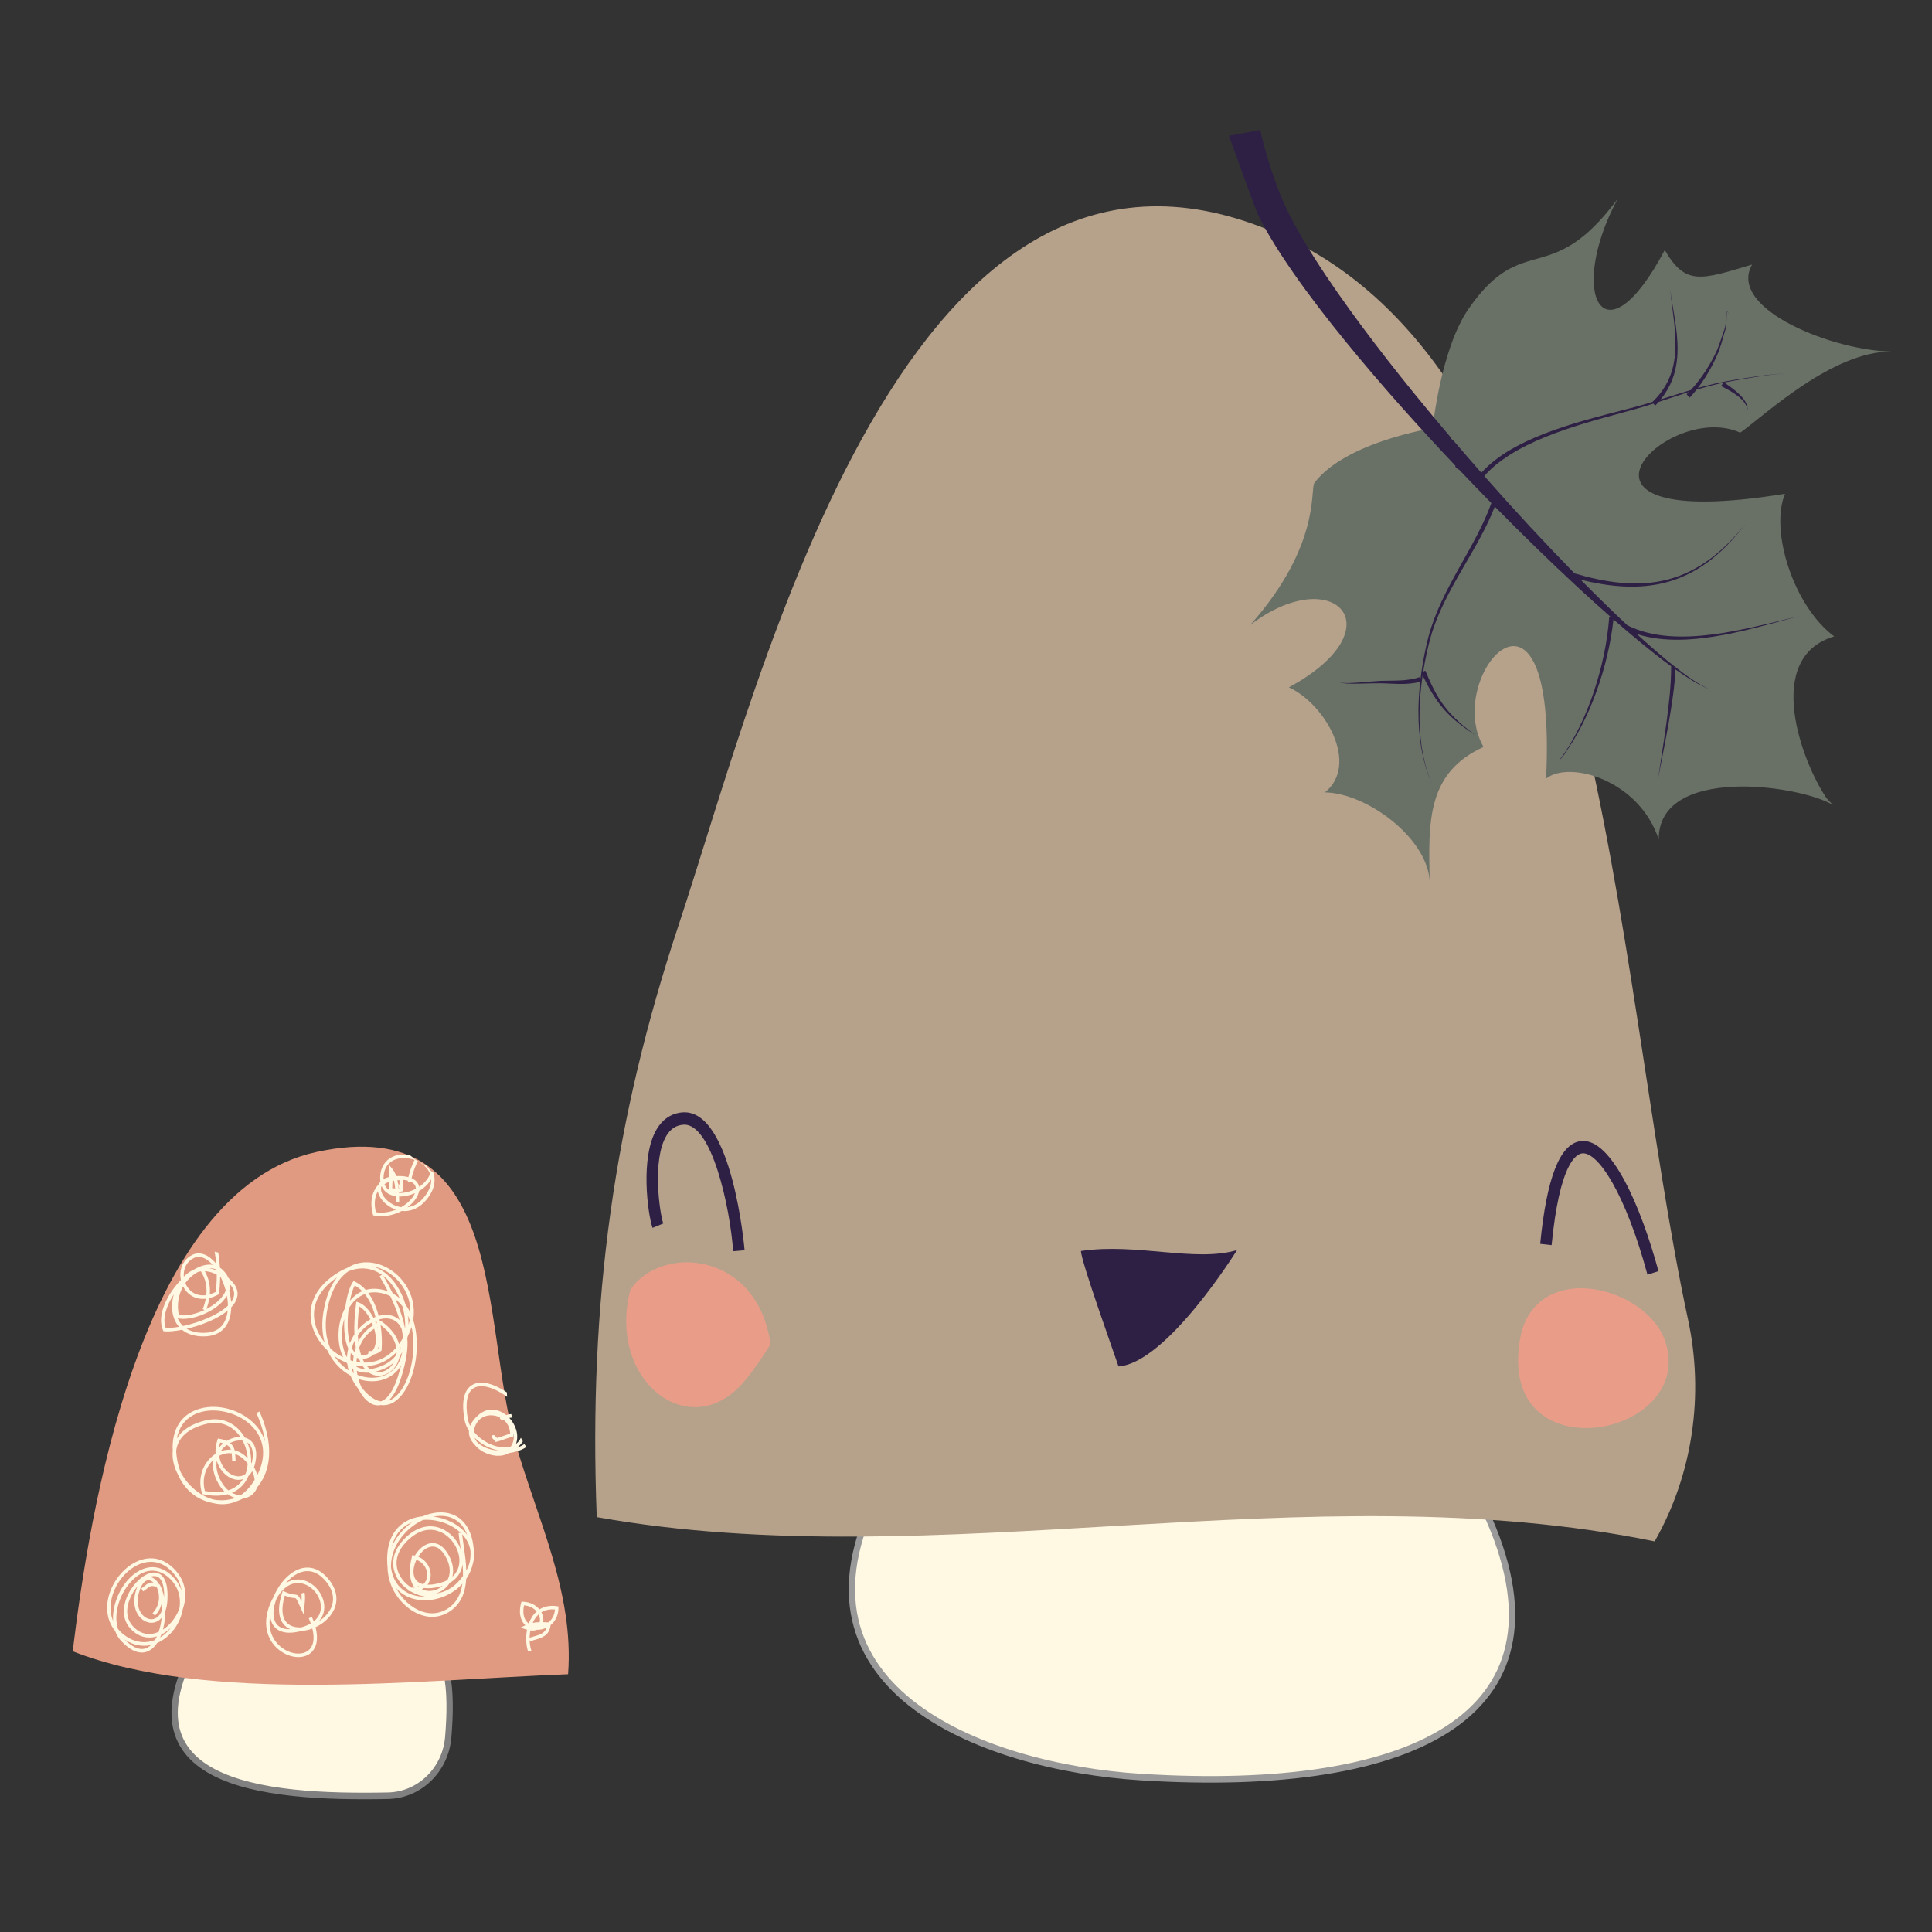 <?xml version="1.0" encoding="UTF-8" standalone="no"?>
<!DOCTYPE svg PUBLIC "-//W3C//DTD SVG 1.1//EN" "http://www.w3.org/Graphics/SVG/1.1/DTD/svg11.dtd">
<svg width="100%" height="100%" viewBox="0 0 500 500" version="1.1" xmlns="http://www.w3.org/2000/svg" xmlns:xlink="http://www.w3.org/1999/xlink" xml:space="preserve" xmlns:serif="http://www.serif.com/" style="fill-rule:evenodd;clip-rule:evenodd;stroke-linejoin:round;stroke-miterlimit:2;">
    <rect x="0" y="0" width="500" height="500" fill="#333333" stroke="none"/>
    <g transform="matrix(1.08,0,0,1.122,-578.332,-1484.37)">
        <path d="M891.387,1671.41C913.817,1717.85 875.454,1736.88 808.963,1732.87C770.491,1730.55 720.203,1711.9 747.332,1664.86L891.387,1671.41Z" style="fill:rgb(255,248,227);fill-rule:nonzero;stroke:rgb(153,153,153);stroke-width:1.51px;"/>
    </g>
    <g transform="matrix(1.08,0,0,1.122,-578.332,-1484.37)">
        <path d="M698.048,1536.53C718.317,1477.72 752.865,1338.77 842.3,1377.16C919.668,1410.37 921.97,1546.79 939.991,1627.31C943.888,1644.72 941.132,1662.96 932.092,1678.34L931.998,1678.5C849.01,1662.15 759.975,1686.94 678.489,1672.9C676.494,1623.02 682.732,1580.97 698.048,1536.53Z" style="fill:rgb(182,161,139);fill-rule:nonzero;"/>
    </g>
    <g transform="matrix(1.08,0,0,1.122,-578.332,-1484.37)">
        <path d="M713.261,1642.24C700.322,1655.92 680.893,1641.16 686.559,1620.44C694.042,1609.85 717.064,1611.65 720.133,1633.04C720.133,1633.04 716.425,1638.9 713.261,1642.24Z" style="fill:rgb(233,157,136);fill-rule:nonzero;"/>
    </g>
    <g transform="matrix(1.08,0,0,1.122,-578.332,-1484.37)">
        <path d="M899.734,1631.9C900.025,1630.28 900.487,1628.68 901.268,1627.24C908.364,1614.19 930.461,1620.99 934.458,1632.18C942.435,1654.53 894.085,1663.41 899.734,1631.9Z" style="fill:rgb(233,157,136);fill-rule:nonzero;"/>
    </g>
    <g transform="matrix(1.08,0,0,1.122,-578.332,-1484.37)">
        <path d="M831.922,1611.31C821.847,1614.19 807.982,1609.6 794.525,1611.52C794.499,1613.8 802.597,1635.48 803.523,1638.15C815.156,1637.35 831.922,1611.31 831.922,1611.31Z" style="fill:rgb(46,32,68);fill-rule:nonzero;"/>
    </g>
    <g transform="matrix(1.08,0,0,1.122,-578.332,-1484.37)">
        <path d="M698.429,1579.61C696.129,1579.95 694.222,1581.24 692.884,1583.38C688.825,1589.86 690.724,1603.07 691.859,1606.19L694.431,1605.18C693.564,1602.8 691.702,1590.5 695.188,1584.93C696.19,1583.33 697.53,1582.5 699.281,1582.39C706.053,1581.98 710.436,1601.51 711.178,1611.57L713.918,1611.35C713.894,1611.02 710.984,1578.82 699.123,1579.54C698.888,1579.56 698.656,1579.58 698.429,1579.61Z" style="fill:rgb(46,32,68);fill-rule:nonzero;"/>
    </g>
    <g transform="matrix(1.08,0,0,1.122,-578.332,-1484.37)">
        <path d="M914.155,1586.19C909.256,1586.9 906.118,1594.65 904.566,1609.87L907.3,1610.17C909.203,1591.51 913.081,1589.16 914.659,1589C918.403,1588.65 924.967,1598.14 930.269,1616.98L932.908,1616.17C928.697,1601.22 921.627,1585.48 914.414,1586.16C914.327,1586.16 914.241,1586.17 914.155,1586.19Z" style="fill:rgb(46,32,68);fill-rule:nonzero;"/>
    </g>
    <g transform="matrix(1.08,0,0,1.122,-578.332,-1484.37)">
        <path d="M988.818,1404.04C974.546,1404.01 958.61,1418.57 952.509,1422.77C934.996,1415.07 903.038,1446.29 963.233,1436.86C959.57,1445.36 965.231,1462.73 975.02,1469.76C957.917,1474.66 967.294,1498.8 973.202,1507.09L974.686,1508.62C966.47,1503.94 932.869,1499.51 932.97,1516.59C928.282,1502.87 911.571,1498.29 905.978,1502.56C908.724,1448.9 881.135,1478.86 890.991,1495.26C877.51,1501.19 877.7,1512.19 878.108,1526.56C877.82,1516.46 863.167,1505.91 852.991,1505.74C861.271,1499.3 853.145,1485.41 844.345,1481.51C870.434,1467.89 855.099,1452.39 835.095,1467.12C852.152,1448.59 849.357,1435.75 850.472,1434.34C857.929,1424.88 878.788,1421.74 878.788,1421.74C878.788,1421.74 880.722,1403.47 887.41,1394.19C900.479,1376.04 906.915,1389.81 923.087,1368.9C911.009,1390.61 919.686,1407.44 934.418,1380.64C939.399,1388.88 943.014,1387.56 955.343,1383.99C949.256,1394.37 975.379,1404.01 988.818,1404.04Z" style="fill:rgb(105,113,103);fill-rule:nonzero;"/>
    </g>
    <g transform="matrix(1.08,0,0,1.122,-578.332,-1484.37)">
        <path d="M949.577,1394.93C949.702,1395.14 949.784,1395.36 949.869,1395.59C949.775,1395.37 949.681,1395.14 949.549,1394.94C949.516,1394.9 949.478,1394.85 949.432,1394.83C949.386,1394.8 949.354,1394.85 949.336,1394.9C949.295,1395.01 949.283,1395.13 949.27,1395.25C949.23,1395.73 949.232,1396.21 949.219,1396.69C949.207,1397.17 949.195,1397.65 949.14,1398.14C949.107,1398.38 949.07,1398.62 948.994,1398.87L948.776,1399.55C948.49,1400.47 948.237,1401.39 947.945,1402.32C947.657,1403.24 947.317,1404.16 946.901,1405.04C946.09,1406.8 945.138,1408.5 944.063,1410.12C943.526,1410.92 942.96,1411.7 942.355,1412.46C942.866,1412.33 943.378,1412.19 943.891,1412.06C945.5,1411.65 947.119,1411.29 948.753,1410.99C950.386,1410.69 952.025,1410.44 953.666,1410.19C955.303,1409.94 956.945,1409.71 958.592,1409.51C959.415,1409.41 960.239,1409.32 961.065,1409.25C961.478,1409.21 961.893,1409.18 962.306,1409.17C962.514,1409.16 962.721,1409.16 962.928,1409.16C963.032,1409.17 963.136,1409.17 963.239,1409.19C963.338,1409.2 963.45,1409.21 963.53,1409.28C963.447,1409.21 963.336,1409.21 963.237,1409.19C963.135,1409.18 963.031,1409.18 962.928,1409.17C962.72,1409.17 962.513,1409.18 962.307,1409.18C961.893,1409.21 961.48,1409.24 961.066,1409.28C960.242,1409.36 959.42,1409.47 958.6,1409.58C956.958,1409.8 955.319,1410.05 953.683,1410.32C952.048,1410.59 950.414,1410.87 948.791,1411.18C948.744,1411.19 948.696,1411.2 948.65,1411.21L948.748,1411.27L949,1411.43L949.507,1411.77C949.844,1411.99 950.18,1412.22 950.506,1412.46C951.163,1412.93 951.798,1413.44 952.386,1414.01C952.971,1414.57 953.524,1415.19 953.902,1415.93C954.086,1416.3 954.222,1416.69 954.245,1417.11C954.269,1417.52 954.161,1417.93 953.952,1418.27C954.122,1417.91 954.176,1417.5 954.111,1417.12C954.049,1416.74 953.881,1416.38 953.667,1416.06C953.239,1415.42 952.653,1414.89 952.037,1414.41C951.416,1413.94 950.753,1413.52 950.071,1413.13C949.729,1412.94 949.381,1412.76 949.032,1412.58L948.505,1412.31L948.237,1412.18L948.097,1412.11C948.048,1412.08 948.01,1412.07 947.92,1412.01L948.473,1411.25C946.956,1411.55 945.452,1411.91 943.957,1412.32C943.315,1412.49 942.679,1412.67 942.04,1412.85C941.521,1413.48 940.978,1414.1 940.402,1414.68L939.649,1413.92C939.833,1413.75 940.012,1413.57 940.187,1413.4C938.272,1413.98 936.361,1414.6 934.449,1415.21C933.948,1415.37 933.448,1415.52 932.948,1415.68C932.683,1415.97 932.412,1416.26 932.134,1416.54L931.688,1416.07C931.024,1416.28 930.36,1416.48 929.691,1416.68C928.097,1417.15 926.493,1417.57 924.89,1417.99C918.478,1419.67 912.056,1421.33 905.899,1423.73C902.831,1424.93 899.825,1426.31 897.035,1428.04C894.884,1429.37 892.847,1430.92 891.171,1432.78C898.188,1440.44 905.387,1447.93 912.794,1455.22C916.469,1456.26 920.212,1457.07 924.009,1457.4C927.8,1457.73 931.654,1457.54 935.344,1456.58C939.038,1455.63 942.519,1453.91 945.606,1451.65C948.703,1449.39 951.425,1446.63 953.864,1443.67C951.494,1446.69 948.833,1449.51 945.767,1451.86C944.236,1453.04 942.606,1454.09 940.883,1454.97C939.164,1455.85 937.351,1456.57 935.486,1457.1C931.748,1458.16 927.815,1458.45 923.951,1458.2C920.69,1458 917.462,1457.44 914.292,1456.69C914.41,1456.81 914.525,1456.92 914.643,1457.04C918.212,1460.51 921.831,1463.94 925.536,1467.27L925.548,1467.24C928.644,1468.73 932.085,1469.45 935.545,1469.69C939.014,1469.93 942.521,1469.72 945.99,1469.29C949.461,1468.86 952.909,1468.2 956.338,1467.45C959.766,1466.71 963.176,1465.87 966.6,1465.09C963.198,1465.95 959.813,1466.88 956.397,1467.71C952.985,1468.55 949.546,1469.3 946.062,1469.82C942.578,1470.34 939.047,1470.65 935.499,1470.49C933.728,1470.41 931.954,1470.22 930.208,1469.85C929.372,1469.68 928.539,1469.46 927.718,1469.21C928.197,1469.63 928.678,1470.05 929.159,1470.47C931.651,1472.62 934.184,1474.74 936.809,1476.73C936.811,1476.73 936.811,1476.73 936.813,1476.73L937.018,1476.74C937.017,1476.79 937.015,1476.83 937.011,1476.88C938.261,1477.82 939.529,1478.74 940.837,1479.59C941.529,1480.04 942.231,1480.47 942.953,1480.87C943.673,1481.27 944.413,1481.64 945.191,1481.91C944.401,1481.67 943.642,1481.33 942.901,1480.97C942.16,1480.6 941.435,1480.2 940.723,1479.78C939.449,1479.02 938.212,1478.21 936.989,1477.38C936.895,1479.37 936.675,1481.33 936.409,1483.28C936.109,1485.44 935.75,1487.59 935.356,1489.74C934.963,1491.88 934.54,1494.02 934.109,1496.15C933.679,1498.28 933.236,1500.41 932.822,1502.55C933.148,1500.39 933.502,1498.25 933.843,1496.1C934.187,1493.95 934.522,1491.8 934.826,1489.65C935.128,1487.5 935.4,1485.35 935.608,1483.19C935.813,1481.03 935.959,1478.87 935.943,1476.72L936.036,1476.72C933.499,1474.94 931.031,1473.06 928.6,1471.14C926.416,1469.4 924.258,1467.63 922.124,1465.84C921.813,1468.63 921.299,1471.41 920.632,1474.13C919.923,1477.02 919.044,1479.85 917.995,1482.62C916.947,1485.39 915.733,1488.1 914.322,1490.7C913.096,1492.95 911.724,1495.13 910.16,1497.15C910.517,1496.76 910.877,1496.37 911.232,1495.97C910.636,1496.68 910.034,1497.38 909.428,1498.08L909.368,1498.03C911.172,1495.7 912.7,1493.16 914.032,1490.54C915.361,1487.92 916.489,1485.2 917.454,1482.42C918.415,1479.65 919.207,1476.82 919.827,1473.95C920.447,1471.08 920.889,1468.18 921.107,1465.27L921.487,1465.3C918.779,1463.01 916.103,1460.68 913.452,1458.32C906.72,1452.31 900.144,1446.13 893.693,1439.82C892.701,1442.27 891.503,1444.63 890.22,1446.92C888.807,1449.46 887.288,1451.92 885.805,1454.4C884.32,1456.87 882.864,1459.36 881.571,1461.93C880.277,1464.49 879.149,1467.14 878.334,1469.89C877.583,1472.51 876.989,1475.19 876.538,1477.89L877.043,1477.65C877.694,1479.16 878.378,1480.65 879.16,1482.09C879.94,1483.53 880.825,1484.9 881.857,1486.17C882.883,1487.44 884.056,1488.6 885.311,1489.67C886.562,1490.74 887.89,1491.72 889.241,1492.68C887.841,1491.8 886.459,1490.88 885.14,1489.88C883.821,1488.87 882.569,1487.76 881.447,1486.52C880.327,1485.28 879.341,1483.92 878.463,1482.49C877.716,1481.28 877.041,1480.03 876.399,1478.76C875.983,1481.46 875.724,1484.18 875.662,1486.92C875.599,1489.8 875.758,1492.69 876.225,1495.54C876.693,1498.38 877.47,1501.18 878.663,1503.82C877.429,1501.2 876.604,1498.4 876.09,1495.56C875.58,1492.71 875.376,1489.81 875.394,1486.91C875.409,1484.68 875.556,1482.45 875.811,1480.24C874.211,1480.62 872.549,1480.75 870.932,1480.73C869.271,1480.71 867.639,1480.58 866.01,1480.57C864.385,1480.56 862.738,1480.64 861.099,1480.66C860.279,1480.68 859.455,1480.68 858.634,1480.65C858.223,1480.63 857.811,1480.61 857.403,1480.55C857.199,1480.53 856.996,1480.49 856.798,1480.43C856.699,1480.4 856.6,1480.36 856.515,1480.3C856.428,1480.25 856.362,1480.14 856.398,1480.04C856.367,1480.14 856.437,1480.24 856.524,1480.29C856.61,1480.34 856.708,1480.37 856.807,1480.4C857.006,1480.45 857.208,1480.47 857.411,1480.49C857.815,1480.52 858.225,1480.52 858.635,1480.52C859.454,1480.5 860.27,1480.45 861.086,1480.4C862.721,1480.28 864.347,1480.11 866.001,1480.03C867.652,1479.95 869.299,1480 870.917,1479.92C872.539,1479.86 874.122,1479.64 875.651,1479.17L875.847,1479.92C875.917,1479.37 875.987,1478.81 876.069,1478.26C876.073,1478.22 876.08,1478.18 876.086,1478.14C876.079,1478.13 876.075,1478.12 876.069,1478.1L876.091,1478.09C876.51,1475.28 877.075,1472.5 877.817,1469.75C878.599,1466.94 879.704,1464.24 880.97,1461.63C882.233,1459.02 883.662,1456.49 885.11,1453.99C886.56,1451.49 888.034,1449.01 889.396,1446.47C890.701,1444.05 891.903,1441.58 892.866,1439.01C890.236,1436.43 887.626,1433.83 885.037,1431.2C885.02,1431.23 885,1431.26 884.983,1431.3C884.952,1431.27 884.925,1431.25 884.894,1431.23C884.848,1431.2 884.799,1431.17 884.752,1431.13C884.571,1430.95 884.381,1430.77 884.188,1430.6C884.219,1430.54 884.247,1430.49 884.279,1430.43C879.788,1425.86 875.363,1421.22 871.015,1416.51C866.521,1411.63 862.106,1406.67 857.814,1401.59C853.523,1396.51 849.343,1391.32 845.402,1385.88C843.435,1383.15 841.527,1380.37 839.739,1377.46C838.842,1376.01 837.979,1374.52 837.167,1372.98C836.356,1371.43 830.651,1356.01 829.985,1354.29L837.458,1352.95C839.639,1362.02 842.551,1368.54 843.215,1369.95C843.88,1371.36 844.615,1372.76 845.389,1374.16C846.938,1376.95 848.646,1379.69 850.429,1382.41C854.004,1387.83 857.883,1393.11 861.886,1398.3C865.896,1403.49 870.046,1408.59 874.286,1413.62C877.142,1417.01 880.043,1420.36 882.978,1423.68C883.178,1424.12 883.508,1424.43 883.887,1424.72C883.956,1424.78 884.026,1424.83 884.094,1424.88C884.081,1424.89 884.068,1424.89 884.054,1424.9C885.121,1426.1 886.196,1427.31 887.275,1428.5C888.332,1429.68 889.394,1430.85 890.462,1432.01C891.081,1431.35 891.742,1430.73 892.429,1430.15C893.721,1429.06 895.11,1428.1 896.548,1427.23C899.428,1425.51 902.497,1424.15 905.614,1422.98C911.86,1420.65 918.328,1419.07 924.76,1417.48C926.365,1417.08 927.975,1416.68 929.567,1416.23C930.201,1416.06 930.835,1415.87 931.467,1415.68C933.125,1414.15 934.514,1412.35 935.442,1410.29C936.397,1408.21 936.847,1405.91 936.952,1403.59C937.059,1401.27 936.855,1398.93 936.577,1396.61C936.296,1394.28 935.939,1391.96 935.684,1389.63C936.026,1391.95 936.47,1394.25 936.844,1396.57C937.21,1398.89 937.507,1401.24 937.487,1403.61C937.472,1405.97 937.101,1408.38 936.182,1410.61C935.523,1412.24 934.579,1413.75 933.457,1415.09C933.747,1415.01 934.039,1414.92 934.33,1414.83C936.432,1414.19 938.531,1413.55 940.644,1412.94C941.635,1411.92 942.55,1410.81 943.402,1409.66C944.528,1408.12 945.54,1406.5 946.418,1404.8C947.324,1403.13 947.865,1401.28 948.519,1399.47L948.773,1398.79C948.853,1398.58 948.897,1398.34 948.939,1398.11C949.015,1397.64 949.051,1397.16 949.086,1396.68C949.121,1396.2 949.14,1395.72 949.204,1395.24C949.222,1395.12 949.24,1395 949.288,1394.88C949.301,1394.86 949.317,1394.83 949.345,1394.8C949.369,1394.77 949.419,1394.77 949.449,1394.79C949.512,1394.82 949.543,1394.88 949.577,1394.93Z" style="fill:rgb(46,32,68);fill-rule:nonzero;"/>
    </g>
    <g transform="matrix(1.08,0,0,1.122,-578.332,-1484.37)">
        <path d="M642.479,1708.69C643.472,1713.03 643.357,1718.39 642.901,1723.67C642.249,1731.2 636.021,1737.03 628.457,1737.17C598.63,1737.73 560.977,1734.84 584.95,1698.38L642.479,1708.69Z" style="fill:rgb(255,248,227);fill-rule:nonzero;stroke:rgb(128,128,128);stroke-width:1.51px;"/>
    </g>
    <g transform="matrix(1.08,0,0,1.122,-578.332,-1484.37)">
        <path d="M552.916,1703.85C585.289,1716.07 635.772,1710.47 671.623,1709.14C673.093,1690.29 664.268,1673.5 658.872,1655.35C650.824,1628.29 657.265,1579.1 611.355,1588.68C568.657,1597.6 556.783,1673.11 552.916,1703.85Z" style="fill:rgb(224,154,129);fill-rule:nonzero;"/>
    </g>
    <g transform="matrix(1.08,0,0,1.122,-578.332,-1484.37)">
        <path d="M625.767,1647.11C624.112,1646.98 622.523,1645.55 621.447,1643.45C620.547,1642.35 619.904,1641.27 619.463,1640.25C617.303,1639.12 615.229,1637.2 613.968,1634.48C611.929,1632.62 610.472,1630.23 610.045,1627.74C609.306,1623.41 611.574,1619.43 616.432,1616.53C617.236,1616.05 618.009,1615.68 618.748,1615.4C619.704,1614.82 620.62,1614.51 621.366,1614.34C625.352,1613.45 629.968,1615.44 632.593,1619.18C634.355,1621.69 634.992,1624.54 634.505,1627.42C634.941,1628.72 635.219,1630.18 635.326,1631.77C635.773,1638.39 633.055,1645.09 629.268,1646.7C628.584,1646.99 627.728,1647.18 626.742,1647.05C626.471,1647.11 626.218,1647.13 625.992,1647.12C625.914,1647.12 625.839,1647.12 625.767,1647.11ZM630.779,1639.01C628.593,1641.45 624.964,1642.19 621.379,1641.04C621.581,1641.75 621.839,1642.4 622.14,1643.01C622.31,1643.21 622.488,1643.42 622.674,1643.62C624.035,1645.12 625.408,1645.99 626.734,1646.21C628.315,1645.77 629.75,1643.78 630.843,1640.48C631.141,1639.58 631.393,1638.71 631.6,1637.89C631.323,1638.36 631.036,1638.73 630.779,1639.01ZM633.176,1631.26C633.15,1631.39 633.122,1631.53 633.093,1631.67C633.295,1633.76 632.961,1636.68 631.619,1640.73C630.675,1643.58 629.577,1645.2 628.542,1646.09C628.679,1646.05 628.814,1646 628.949,1645.94C632.441,1644.46 634.937,1638.12 634.512,1631.82C634.445,1630.84 634.31,1629.91 634.11,1629.04C633.874,1629.78 633.563,1630.52 633.176,1631.26ZM631.265,1635.77C631.168,1636.3 631.001,1636.8 630.782,1637.25C629.668,1639.54 627.198,1640.78 625.036,1640.13C624.759,1640.04 624.367,1639.88 623.927,1639.59C622.863,1639.65 621.878,1639.51 620.996,1639.16C621.012,1639.29 621.029,1639.41 621.046,1639.52C621.076,1639.72 621.11,1639.91 621.149,1640.1C624.582,1641.37 628.108,1640.76 630.172,1638.47C630.765,1637.81 631.523,1636.65 631.881,1634.84C631.692,1635.17 631.486,1635.48 631.265,1635.77ZM619.744,1638.46C619.847,1638.87 619.978,1639.27 620.137,1639.67C620.175,1639.69 620.213,1639.71 620.251,1639.72C620.247,1639.7 620.243,1639.67 620.239,1639.64C620.192,1639.34 620.156,1639.04 620.131,1638.72C619.999,1638.64 619.87,1638.56 619.744,1638.46ZM627.573,1638.67C626.821,1638.99 626.092,1639.22 625.391,1639.38C627.018,1639.8 628.847,1638.93 629.836,1637.29C629.164,1637.85 628.407,1638.31 627.573,1638.67ZM618.645,1637.44C618.599,1637.38 618.553,1637.33 618.508,1637.27C617.507,1636.89 616.55,1636.39 615.661,1635.8C616.604,1637.18 617.785,1638.27 619.033,1639.06C618.877,1638.53 618.772,1638.01 618.71,1637.51C618.688,1637.49 618.667,1637.46 618.645,1637.44ZM620.911,1637.92C620.913,1638.03 620.917,1638.13 620.921,1638.23C621.546,1638.55 622.239,1638.73 622.991,1638.78C622.8,1638.58 622.607,1638.34 622.419,1638.08C621.923,1638.06 621.419,1638.01 620.911,1637.92ZM630.539,1634.84C628.533,1636.82 626.086,1637.93 623.422,1638.07C623.671,1638.36 623.92,1638.58 624.157,1638.76C625.112,1638.66 626.149,1638.38 627.254,1637.91C628.555,1637.36 629.64,1636.54 630.485,1635.48C630.515,1635.27 630.534,1635.06 630.539,1634.84ZM626.732,1628.62C626.719,1628.62 626.705,1628.63 626.692,1628.64C627.002,1630.54 627.076,1632.48 626.941,1634.29L626.928,1634.46L626.793,1634.57C626.266,1635 625.682,1635.28 625.049,1635.38C624.583,1635.8 623.998,1636.1 623.307,1636.27C622.985,1636.35 622.675,1636.39 622.376,1636.4C622.523,1636.72 622.677,1637.01 622.835,1637.27C625.087,1637.27 627.945,1636.57 630.453,1633.77C630.156,1632.12 629.066,1630.31 626.732,1628.62ZM621.002,1636.18C620.962,1636.49 620.937,1636.8 620.923,1637.09C621.224,1637.15 621.552,1637.19 621.9,1637.22C621.756,1636.95 621.616,1636.65 621.485,1636.33C621.319,1636.29 621.158,1636.24 621.002,1636.18ZM619.547,1635.04C619.466,1635.6 619.442,1636.17 619.474,1636.74C619.686,1636.81 619.899,1636.87 620.113,1636.92C620.137,1636.53 620.18,1636.14 620.243,1635.75C619.992,1635.55 619.759,1635.32 619.547,1635.04ZM620.042,1618.7L620.24,1618.45L620.536,1618.58C621.528,1619.04 622.395,1619.7 623.145,1620.5C624.421,1620.15 625.956,1620.1 627.786,1620.6C628.007,1620.66 628.223,1620.73 628.436,1620.81C627.858,1619.72 627.199,1618.58 626.449,1617.37L627.012,1617.02C626.898,1616.94 626.784,1616.87 626.668,1616.8C624.366,1615.37 621.77,1615.17 619.058,1616.16C616.416,1617.83 614.585,1621.11 613.802,1625.7C613.235,1629.03 613.664,1631.8 614.66,1634.01C615.577,1634.82 616.615,1635.51 617.729,1636.05C616.09,1632.86 616.248,1628.1 618.225,1624.6C618.589,1621.98 619.285,1619.68 620.042,1618.7ZM617.986,1627.22C617.041,1630.25 617.263,1633.69 618.645,1636.03C618.671,1635.31 618.779,1634.64 618.937,1634.02C618.121,1632.27 617.874,1629.74 617.986,1627.22ZM623.833,1634.56C624.126,1634.61 624.404,1634.62 624.671,1634.6C625.344,1633.88 625.54,1632.9 625.56,1632.06C625.579,1631.23 625.43,1630.34 625.159,1629.45C623.252,1630.66 622.171,1632.25 621.577,1633.83C621.708,1634.49 621.868,1635.07 622.049,1635.58C622.38,1635.61 622.731,1635.57 623.111,1635.48C623.328,1635.42 623.525,1635.36 623.706,1635.28L623.833,1634.56ZM621.139,1635.35C621.14,1635.35 621.141,1635.35 621.142,1635.35L621.14,1635.34C621.14,1635.34 621.139,1635.35 621.139,1635.35ZM620.523,1632.13C620.21,1632.71 619.966,1633.3 619.792,1633.91C619.862,1634.04 619.937,1634.17 620.016,1634.29C620.145,1634.49 620.284,1634.67 620.431,1634.82C620.52,1634.46 620.627,1634.1 620.755,1633.75C620.661,1633.25 620.583,1632.71 620.523,1632.13ZM626.168,1633.53C626.101,1633.77 626.019,1633.99 625.922,1634.19C625.995,1634.15 626.068,1634.1 626.139,1634.05C626.151,1633.88 626.16,1633.7 626.168,1633.53ZM631.32,1634C631.327,1634.06 631.333,1634.12 631.338,1634.17C631.422,1634.02 631.502,1633.86 631.578,1633.69C631.493,1633.8 631.407,1633.9 631.32,1634ZM631.786,1629.65C631.396,1628.68 630.791,1627.97 629.974,1627.53C628.98,1627 627.726,1626.95 626.43,1627.29C626.47,1627.47 626.507,1627.64 626.543,1627.81C626.571,1627.8 626.599,1627.79 626.628,1627.78L626.835,1627.69L627.017,1627.82C629.38,1629.48 630.623,1631.28 631.111,1632.97C631.36,1632.64 631.604,1632.3 631.842,1631.92C631.912,1631.81 631.98,1631.7 632.046,1631.6C632.001,1630.99 631.917,1630.34 631.786,1629.65ZM620.819,1623.69L620.883,1623.22L621.34,1623.36C622.693,1623.76 624.035,1625.16 624.994,1626.92C625.15,1626.85 625.305,1626.79 625.462,1626.73C624.927,1624.72 624.087,1622.87 622.902,1621.45C621.056,1622.12 619.878,1623.5 619.218,1624.53C619.157,1624.63 619.097,1624.73 619.039,1624.82C618.682,1627.54 618.676,1630.62 619.341,1632.79C619.677,1631.94 620.079,1631.25 620.423,1630.74C620.336,1628.81 620.44,1626.49 620.819,1623.69ZM610.85,1627.6C611.154,1629.38 612.022,1631.1 613.267,1632.58C612.697,1630.58 612.54,1628.24 612.997,1625.57C613.635,1621.83 614.857,1619.31 616.237,1617.62C612.112,1620.29 610.203,1623.82 610.85,1627.6ZM624.616,1628.02C623.457,1628.64 622.35,1629.56 621.457,1630.71C621.383,1630.8 621.31,1630.9 621.24,1630.99C621.266,1631.49 621.305,1631.96 621.355,1632.4C622.12,1630.97 623.266,1629.67 624.887,1628.66C624.803,1628.44 624.712,1628.23 624.616,1628.02ZM621.561,1624.32C621.299,1626.4 621.193,1628.18 621.203,1629.73C622.101,1628.7 623.149,1627.87 624.244,1627.28C623.505,1625.93 622.537,1624.81 621.561,1624.32ZM630.287,1622.7C631.461,1625.24 632.166,1627.43 632.541,1629.32C632.55,1629.35 632.559,1629.37 632.568,1629.39C632.652,1627.68 632.425,1625.94 631.946,1624.31C631.456,1623.69 630.901,1623.15 630.287,1622.7ZM625.895,1629.02C625.919,1629.1 625.943,1629.18 625.966,1629.25C625.955,1629.17 625.942,1629.09 625.93,1629C625.918,1629.01 625.907,1629.01 625.895,1629.02ZM633.238,1626.43C633.339,1627.13 633.394,1627.84 633.401,1628.55C633.506,1628.19 633.592,1627.84 633.659,1627.48C633.531,1627.12 633.391,1626.77 633.238,1626.43ZM625.659,1627.54C625.562,1627.58 625.464,1627.62 625.366,1627.66C625.455,1627.85 625.539,1628.05 625.618,1628.25C625.673,1628.22 625.73,1628.19 625.787,1628.16C625.747,1627.95 625.705,1627.75 625.659,1627.54ZM627.569,1621.39C626.088,1620.98 624.821,1620.97 623.744,1621.21C624.881,1622.67 625.699,1624.51 626.231,1626.49C627.718,1626.1 629.175,1626.18 630.359,1626.81C630.643,1626.96 630.945,1627.17 631.242,1627.43C630.759,1625.81 630.04,1623.98 629.017,1621.93C628.559,1621.71 628.076,1621.53 627.569,1621.39ZM627.098,1616.11C629.661,1617.69 631.657,1620.59 632.669,1623.89C633.109,1624.46 633.499,1625.09 633.837,1625.78C633.885,1623.63 633.248,1621.54 631.924,1619.65C630.176,1617.15 627.488,1615.49 624.752,1615.06C625.654,1615.32 626.439,1615.7 627.098,1616.11ZM620.503,1619.48C620.062,1620.21 619.651,1621.48 619.343,1623C620.05,1622.17 621.02,1621.33 622.298,1620.79C621.761,1620.27 621.164,1619.82 620.503,1619.48ZM629.62,1621.32C630.208,1621.62 630.756,1621.99 631.262,1622.42C630.341,1620.31 628.984,1618.48 627.334,1617.25C628.22,1618.69 628.976,1620.05 629.62,1621.32Z" style="fill:rgb(255,248,227);fill-rule:nonzero;"/>
    </g>
    <g transform="matrix(1.08,0,0,1.122,-578.332,-1484.37)">
        <path d="M586.582,1669.67C586.223,1669.61 585.864,1669.53 585.507,1669.43C582.157,1668.54 579.594,1666.31 578.158,1663.12C577.292,1661.55 576.806,1659.86 576.845,1658.23C576.849,1658.05 576.86,1657.87 576.88,1657.67C576.557,1652.07 579.516,1649.62 581.456,1648.63C586.018,1646.29 592.839,1647.62 596.658,1651.59C597.491,1652.45 598.471,1653.76 598.997,1655.49C598.716,1653.58 598.08,1651.38 596.937,1648.89L597.68,1648.55C602.026,1658.03 599.288,1663.46 597.269,1665.85C597.214,1665.92 597.158,1665.98 597.102,1666.05C597.051,1666.19 596.997,1666.32 596.942,1666.43C596.361,1667.64 595.19,1668.43 593.768,1668.6C593.254,1668.86 592.719,1669.08 592.171,1669.26C591.074,1669.72 589.909,1669.95 588.698,1669.93C588.006,1669.92 587.299,1669.84 586.582,1669.67ZM590.059,1667.62C588.564,1668.02 586.644,1668.12 584.193,1667.64L583.954,1667.59L583.882,1667.36C582.669,1663.42 584.496,1659.98 587.059,1658.36C587.085,1658.3 587.111,1658.24 587.139,1658.19C587.09,1657.19 587.239,1656.14 587.596,1655.1L587.71,1654.77L588.053,1654.83C588.759,1654.95 589.334,1655.12 589.801,1655.33C590.844,1654.72 592,1654.41 593.089,1654.41C591.2,1651.76 588.278,1650.65 585.052,1651.38C580.64,1652.36 578.056,1654.59 577.701,1657.66C577.738,1658.3 577.818,1658.96 577.943,1659.65C578.135,1660.7 578.429,1661.68 578.819,1662.59C580.353,1665.43 583.238,1667.91 586.424,1668.79C586.529,1668.81 586.637,1668.84 586.748,1668.87C588.51,1669.16 590.287,1669.02 591.926,1668.48C591.274,1668.32 590.645,1668.03 590.059,1667.62ZM596.508,1664.31C596.457,1663.68 596.262,1663.01 595.927,1662.31C595.667,1662.75 595.36,1663.13 595.01,1663.43C594.839,1663.84 594.634,1664.23 594.395,1664.59C593.829,1665.46 592.809,1666.58 591.076,1667.29C591.747,1667.64 592.468,1667.84 593.19,1667.82C594.331,1667.08 595.467,1665.96 596.508,1664.31ZM587.882,1665.25C586.538,1663.02 586.355,1661.15 586.637,1659.7C584.871,1661.27 583.772,1663.9 584.594,1666.88C586.325,1667.2 587.89,1667.22 589.246,1666.97C588.738,1666.49 588.277,1665.91 587.882,1665.25ZM593.674,1664.16C592.137,1664.61 590.347,1664.01 588.998,1662.6C588.26,1661.82 587.734,1660.91 587.432,1659.9C587.169,1661.42 587.551,1663.12 588.582,1664.83C589.042,1665.6 589.598,1666.24 590.215,1666.73C591.709,1666.25 592.896,1665.39 593.708,1664.15C593.697,1664.15 593.685,1664.16 593.674,1664.16ZM594.842,1660.57C593.976,1659.46 592.956,1658.72 591.863,1658.37C591.884,1658.62 591.894,1658.87 591.904,1659.11C591.914,1659.37 591.924,1659.62 591.946,1659.88L591.132,1659.95C591.11,1659.68 591.098,1659.41 591.088,1659.15C591.074,1658.81 591.061,1658.49 591.026,1658.19C590.05,1658.07 589.032,1658.25 588.028,1658.75C588.024,1658.75 588.019,1658.75 588.014,1658.76C588.192,1659.99 588.725,1661.13 589.589,1662.03C590.726,1663.22 592.204,1663.74 593.444,1663.38C593.767,1663.28 594.065,1663.13 594.336,1662.92C594.62,1662.19 594.788,1661.39 594.842,1660.57ZM581.828,1649.36C579.684,1650.45 578.343,1652.32 577.871,1654.77C578.914,1653.11 580.958,1651.46 584.873,1650.58C588.478,1649.77 591.741,1651.03 593.827,1654.04C593.942,1654.21 594.052,1654.38 594.156,1654.55C594.427,1654.62 594.686,1654.72 594.928,1654.84C595.887,1655.33 597.395,1656.67 596.718,1660.12C596.629,1660.58 596.511,1661 596.365,1661.38C596.743,1662.05 596.989,1662.66 597.139,1663.22C599.328,1659.07 598.954,1655.15 596.07,1652.15C593.743,1649.73 590.111,1648.36 586.704,1648.31C584.95,1648.29 583.254,1648.63 581.828,1649.36ZM595.667,1660.31C595.671,1660.32 595.676,1660.32 595.681,1660.33C595.72,1660.38 595.758,1660.44 595.795,1660.49C595.84,1660.32 595.881,1660.14 595.917,1659.96C596.32,1657.9 595.905,1656.39 594.745,1655.67C595.407,1657.15 595.718,1658.76 595.667,1660.31ZM590.625,1655.81C591.263,1656.29 591.571,1656.88 591.727,1657.5C592.785,1657.75 593.854,1658.32 594.839,1659.33C594.741,1657.94 594.335,1656.53 593.63,1655.27C592.699,1655.12 591.62,1655.32 590.625,1655.81ZM590.839,1657.37C590.671,1656.93 590.379,1656.56 589.856,1656.26C589.49,1656.51 589.146,1656.8 588.836,1657.13C588.66,1657.32 588.498,1657.52 588.354,1657.72C589.018,1657.48 589.747,1657.35 590.501,1657.35C590.613,1657.36 590.726,1657.36 590.839,1657.37ZM588.261,1655.7C588.15,1656.08 588.069,1656.46 588.017,1656.83C588.094,1656.74 588.17,1656.65 588.24,1656.58C588.472,1656.33 588.722,1656.1 588.986,1655.89C588.769,1655.82 588.528,1655.76 588.261,1655.7Z" style="fill:rgb(255,248,227);fill-rule:nonzero;"/>
    </g>
    <g transform="matrix(1.08,0,0,1.122,-578.332,-1484.37)">
        <path d="M574.562,1629.82L574.663,1630.03L574.893,1630.05C575.901,1630.15 577.402,1630.01 579.109,1629.69C580.354,1630.67 582.036,1631.19 584.067,1631.22C584.185,1631.22 584.304,1631.22 584.424,1631.22C588.184,1631.16 589.742,1629.12 590.386,1627.41C590.721,1626.53 590.884,1625.55 590.906,1624.51C591.565,1623.85 592.042,1623.13 592.272,1622.37C592.756,1620.77 592.079,1619.24 590.258,1617.78C590.01,1617.22 589.617,1616.64 589.035,1616.05C588.773,1615.78 588.493,1615.55 588.197,1615.36C588.129,1614.2 587.993,1613.04 587.797,1611.88C587.501,1611.83 587.211,1611.76 586.928,1611.67C587.098,1612.6 587.23,1613.54 587.313,1614.47C587.041,1614.15 586.761,1613.86 586.474,1613.6C584.832,1612.1 583.082,1611.68 581.544,1612.43C579.869,1613.24 578.84,1614.78 578.72,1616.65C578.687,1617.18 578.729,1617.71 578.838,1618.22C575.374,1621.62 573.026,1626.63 574.562,1629.82ZM590.418,1620.68C590.559,1620.23 590.639,1619.74 590.61,1619.22C591.491,1620.18 591.786,1621.16 591.49,1622.13C591.37,1622.53 591.158,1622.92 590.87,1623.3C590.801,1622.43 590.645,1621.55 590.418,1620.68ZM579.378,1619.71C579.808,1620.52 580.428,1621.23 581.194,1621.73C582.238,1622.41 583.469,1622.68 584.799,1622.53C584.65,1623.31 584.408,1624.11 584.073,1624.94L584.512,1625.12C582.319,1626.12 579.925,1626.6 578.35,1626.27C577.827,1623.94 578.239,1621.62 579.378,1619.71ZM581.641,1621.05C580.867,1620.54 580.268,1619.79 579.908,1618.92C580.686,1617.88 581.7,1617.01 582.909,1616.37C583.147,1616.3 583.39,1616.25 583.635,1616.22C584.711,1617.85 585.142,1619.68 584.926,1621.69C583.698,1621.87 582.575,1621.66 581.641,1621.05ZM586.435,1614.71C585.058,1614.51 583.486,1614.91 581.823,1615.89C581.145,1616.17 580.5,1616.58 579.901,1617.11C579.779,1617.22 579.66,1617.33 579.545,1617.44C579.523,1617.2 579.52,1616.95 579.536,1616.7C579.635,1615.13 580.497,1613.85 581.9,1613.16C583.46,1612.41 584.949,1613.31 585.923,1614.2C586.096,1614.36 586.267,1614.53 586.435,1614.71ZM587.411,1616.05C586.813,1615.78 586.213,1615.6 585.619,1615.49C586.195,1615.47 586.774,1615.56 587.328,1615.82C587.354,1615.86 587.381,1615.89 587.407,1615.93C587.408,1615.97 587.41,1616.01 587.411,1616.05ZM587.432,1616.96C587.441,1618.29 587.363,1619.63 587.197,1620.96C586.712,1621.2 586.234,1621.38 585.767,1621.51C585.928,1619.58 585.529,1617.8 584.572,1616.18C585.502,1616.22 586.463,1616.48 587.432,1616.96ZM589.577,1620.62C589.487,1620.86 589.37,1621.1 589.226,1621.35C588.394,1622.76 586.774,1624 584.966,1624.9C585.292,1624.04 585.523,1623.2 585.658,1622.38C586.343,1622.22 587.047,1621.96 587.762,1621.59L587.951,1621.49L587.98,1621.28C588.149,1619.99 588.239,1618.7 588.248,1617.4C588.273,1617.42 588.297,1617.43 588.321,1617.45C588.837,1618.43 589.268,1619.51 589.577,1620.62ZM580.233,1629.46C583.648,1628.69 587.595,1627.23 590.05,1625.28C589.98,1625.93 589.84,1626.55 589.622,1627.12C588.815,1629.26 587.062,1630.36 584.411,1630.4C582.745,1630.43 581.338,1630.1 580.233,1629.46ZM578.072,1627.04C581.311,1627.8 587.692,1625.4 589.87,1621.86C590.017,1622.63 590.099,1623.39 590.105,1624.13C587.78,1626.28 583.17,1628.04 579.362,1628.83C578.815,1628.34 578.381,1627.74 578.072,1627.04ZM577.144,1621.52C576.578,1623.4 576.556,1625.41 577.203,1627.08C577.488,1627.82 577.883,1628.46 578.379,1629.01C577.163,1629.21 576.065,1629.31 575.204,1629.25C574.356,1627.17 575.331,1624.18 577.144,1621.52Z" style="fill:rgb(255,248,227);fill-rule:nonzero;"/>
    </g>
    <g transform="matrix(1.08,0,0,1.122,-578.332,-1484.37)">
        <path d="M636.286,1695.43C633.218,1694.38 630.427,1691.66 629.175,1688.5C628.638,1687.14 628.368,1685.77 628.357,1684.4C628.328,1684.16 628.306,1683.92 628.292,1683.67C627.873,1676.48 631.858,1674.05 634.271,1673.24C635.064,1672.97 635.899,1672.81 636.752,1672.73C639.169,1671.72 641.699,1671.5 643.8,1672.24C645.908,1672.98 648.525,1674.97 649.015,1680.29C649.023,1680.37 649.029,1680.45 649.035,1680.53C649.177,1681.48 649.137,1682.57 648.767,1683.77C648.467,1684.99 647.943,1686.13 647.212,1687.16C647.017,1690.23 645.989,1693.04 643.048,1694.79C641.771,1695.55 640.387,1695.92 638.957,1695.91C638.08,1695.9 637.185,1695.74 636.286,1695.43ZM644.475,1689.83C640.949,1692.27 636.288,1692.79 632.878,1691.12C631.923,1690.66 631.104,1690.04 630.432,1689.28C631.75,1691.76 634.052,1693.81 636.55,1694.66C638.679,1695.38 640.782,1695.19 642.631,1694.09C644.92,1692.73 645.938,1690.66 646.289,1688.28C645.756,1688.85 645.15,1689.37 644.475,1689.83ZM636.515,1691.07C635.54,1690.83 634.63,1690.45 633.812,1689.98C633.67,1689.96 633.524,1689.95 633.375,1689.93L633.401,1689.72C631.596,1688.55 630.303,1686.85 629.867,1684.94C629.25,1682.25 630.435,1679.49 633.203,1677.18C636.012,1674.84 639.24,1674.37 642.059,1675.92C643.842,1676.89 645.215,1678.53 645.906,1680.35C645.868,1680.09 645.83,1679.84 645.792,1679.58C645.634,1678.52 645.484,1677.52 645.382,1676.58L645.89,1676.52C643.632,1674.47 640.119,1673.31 636.91,1673.55C635.325,1674.23 633.792,1675.28 632.489,1676.64C630.289,1678.93 629.159,1681.63 629.177,1684.39C629.622,1687.91 631.598,1689.59 633.236,1690.39C634.474,1690.99 635.926,1691.27 637.426,1691.26C637.123,1691.21 636.819,1691.15 636.515,1691.07ZM646.338,1683.82C646.166,1685 645.521,1686.84 643.277,1688.06C643.052,1688.41 642.78,1688.75 642.461,1689.06C641.749,1689.75 640.878,1690.24 639.968,1690.51C642.136,1690.26 644.134,1689.19 645.706,1687.38C645.97,1687.08 646.213,1686.77 646.437,1686.47C646.458,1685.6 646.416,1684.71 646.338,1683.82ZM635.518,1689.89C635.579,1689.92 635.64,1689.94 635.702,1689.96C635.662,1689.93 635.623,1689.91 635.585,1689.88C635.563,1689.88 635.541,1689.89 635.518,1689.89ZM641.121,1688.88C639.429,1689.31 638.129,1689.39 637.127,1689.25C636.965,1689.36 636.789,1689.46 636.6,1689.55C638.086,1690.28 640.116,1689.95 641.573,1688.76C641.427,1688.8 641.276,1688.84 641.121,1688.88ZM634.202,1682.03L634.301,1681.66L634.672,1681.73C634.75,1681.75 634.827,1681.76 634.903,1681.78C635.593,1680.66 636.551,1679.71 637.638,1679.23C638.613,1678.79 641.097,1678.18 643.114,1681.85C644.029,1683.51 644.283,1685.18 643.896,1686.64C644.823,1685.85 645.388,1684.82 645.541,1683.61C645.869,1681.02 644.204,1678.02 641.667,1676.63C640.193,1675.83 637.201,1674.91 633.727,1677.81C630.496,1680.51 630.277,1683.08 630.663,1684.76C631.063,1686.51 632.338,1688.1 634.083,1689.17C634.352,1689.18 634.604,1689.18 634.84,1689.16C633.605,1687.63 633.364,1685.12 634.202,1682.03ZM635.557,1688.75C635.629,1688.83 635.706,1688.91 635.786,1688.99C635.839,1688.97 635.891,1688.95 635.941,1688.93C635.805,1688.88 635.676,1688.82 635.557,1688.75ZM642.398,1682.24C641.173,1680.01 639.643,1679.23 637.97,1679.97C637.091,1680.36 636.301,1681.12 635.705,1682.03C637.908,1682.9 638.939,1685.03 638.653,1686.84C638.564,1687.4 638.334,1687.98 637.939,1688.49C638.788,1688.53 639.789,1688.38 640.92,1688.09C641.579,1687.92 642.176,1687.7 642.704,1687.43C643.535,1685.97 643.441,1684.14 642.398,1682.24ZM634.757,1686.63C635.079,1687.56 635.82,1688.14 636.925,1688.38C637.459,1687.92 637.75,1687.32 637.846,1686.71C638.083,1685.21 637.187,1683.44 635.29,1682.75C634.633,1684.04 634.371,1685.51 634.757,1686.63ZM648.225,1680.66C648.093,1679.74 647.748,1678.85 647.186,1678.01C646.913,1677.6 646.593,1677.22 646.235,1676.85C646.332,1677.68 646.463,1678.55 646.6,1679.46C646.874,1681.3 647.172,1683.28 647.236,1685.23C647.635,1684.51 647.922,1683.8 648.093,1683.09C648.23,1682.35 648.283,1681.54 648.225,1680.66ZM629.448,1679.57C630.034,1678.34 630.854,1677.16 631.9,1676.07C632.603,1675.34 633.371,1674.69 634.179,1674.14C631.741,1675.07 630.129,1676.94 629.448,1679.57ZM639.365,1672.78C642.534,1673.17 645.62,1674.69 647.446,1676.99C646.664,1675 645.341,1673.64 643.53,1673.01C642.804,1672.75 642.021,1672.63 641.206,1672.62C640.605,1672.61 639.988,1672.67 639.365,1672.78Z" style="fill:rgb(255,248,227);fill-rule:nonzero;"/>
    </g>
    <g transform="matrix(1.08,0,0,1.122,-578.332,-1484.37)">
        <path d="M564.58,1701.52C563.907,1700.85 563.417,1700.05 563.09,1699.19C561.526,1697.34 560.887,1695.01 561.271,1692.41C561.927,1687.98 565.487,1683.8 569.552,1682.69C572.729,1681.83 575.757,1682.93 578.082,1685.81C580.119,1688.33 580.283,1691.42 579.291,1694.14C579.002,1695.77 578.29,1697.33 577.335,1698.61C576.262,1700.04 574.812,1701.24 573.141,1701.94C572.756,1702.5 572.32,1702.97 571.835,1703.33C571.215,1703.79 570.41,1704.16 569.421,1704.14C568.123,1704.13 566.509,1703.47 564.58,1701.52ZM565.413,1701.17C565.39,1701.16 565.367,1701.14 565.344,1701.13C566.985,1702.72 569.297,1704.2 571.349,1702.68C571.465,1702.59 571.578,1702.5 571.688,1702.4C569.74,1702.82 567.579,1702.53 565.413,1701.17ZM573.09,1700.4C570.776,1701.1 568.452,1700.47 566.669,1698.54C564.252,1695.92 565.12,1692.29 566.739,1689.76C568.341,1687.26 571.11,1685.11 573.299,1685.82C574.499,1686.21 575.874,1687.61 575.612,1692.06C575.556,1692.99 575.391,1693.83 575.127,1694.54C575.118,1696.02 574.913,1697.5 574.532,1698.84C574.927,1698.6 575.302,1698.32 575.65,1698.02C576.901,1696.94 577.902,1695.51 578.489,1693.95C578.9,1691.54 578.302,1688.95 576.008,1686.92C573.173,1684.41 569.737,1684.76 566.819,1687.85C564.1,1690.74 562.589,1695.35 563.787,1698.74C564.348,1699.39 565.037,1699.97 565.847,1700.48C568.217,1701.97 570.584,1702.03 572.618,1701.26C572.788,1700.99 572.945,1700.7 573.09,1700.4ZM576.184,1698.63C575.524,1699.2 574.841,1699.65 574.149,1699.99C574.06,1700.22 573.964,1700.44 573.862,1700.66C574.876,1700.07 575.772,1699.27 576.498,1698.35C576.395,1698.45 576.29,1698.54 576.184,1698.63ZM574.22,1696.12C573.845,1696.55 573.401,1696.87 572.898,1697.07C571.672,1697.54 570.253,1697.19 569.194,1696.16C567.616,1694.62 567.243,1692.12 568.195,1689.47C568.275,1689.25 568.359,1689.04 568.445,1688.86C568.082,1689.26 567.739,1689.72 567.427,1690.2C566.721,1691.3 564.624,1695.12 567.269,1697.99C569.243,1700.12 571.542,1700.21 573.512,1699.37C573.861,1698.38 574.101,1697.27 574.22,1696.12ZM576.549,1686.31C577.769,1687.39 578.557,1688.61 578.995,1689.88C578.825,1688.64 578.333,1687.42 577.446,1686.32C574.745,1682.98 571.778,1682.93 569.767,1683.48C565.996,1684.51 562.69,1688.4 562.079,1692.53C561.847,1694.1 562.028,1695.56 562.596,1696.86C562.366,1693.56 563.857,1689.8 566.225,1687.29C567.758,1685.67 569.855,1684.42 572.114,1684.44C573.561,1684.46 575.075,1685.01 576.549,1686.31ZM574.225,1692.87C573.984,1693.82 573.484,1694.78 572.621,1695.64L572.043,1695.07C573.905,1693.2 573.817,1690.82 573.176,1689.33C573.132,1689.23 573.085,1689.13 573.035,1689.04C571.751,1688.55 571.346,1688.87 570.645,1689.43C570.404,1689.62 570.131,1689.84 569.794,1690.04L569.375,1689.34C569.664,1689.16 569.904,1688.98 570.137,1688.79C570.712,1688.33 571.266,1687.88 572.272,1688.01C571.883,1687.64 571.457,1687.45 571.028,1687.46C570.218,1687.49 569.485,1688.3 568.964,1689.75C568.123,1692.09 568.422,1694.27 569.764,1695.58C570.59,1696.38 571.679,1696.66 572.603,1696.3C573.345,1696.02 573.926,1695.36 574.307,1694.41C574.306,1693.89 574.279,1693.37 574.225,1692.87ZM571.452,1686.68C572.266,1686.83 573.048,1687.45 573.607,1688.39C573.618,1688.39 573.628,1688.39 573.639,1688.4L573.77,1688.46L573.838,1688.58C574.285,1689.41 574.611,1690.37 574.823,1691.38C574.886,1688.68 574.264,1686.99 573.047,1686.59C572.865,1686.54 572.67,1686.51 572.464,1686.5C572.147,1686.5 571.807,1686.56 571.452,1686.68Z" style="fill:rgb(255,248,227);fill-rule:nonzero;"/>
    </g>
    <g transform="matrix(1.08,0,0,1.122,-578.332,-1484.37)">
        <path d="M624.839,1603.04L624.908,1603.29L625.16,1603.34C625.696,1603.43 626.231,1603.48 626.758,1603.49C628.568,1603.51 630.298,1603.03 631.762,1602.28C633.981,1602.51 636.124,1601.58 637.791,1599.57C639.801,1597.14 639.84,1595.12 639.424,1593.76C639.451,1593.69 639.463,1593.61 639.487,1593.54C638.96,1593.24 638.49,1592.87 638.141,1592.42C638.013,1592.25 637.878,1592.1 637.739,1591.95C636.855,1591.41 635.905,1590.97 635.018,1590.43C634.543,1590.15 634.113,1589.8 633.722,1589.4C632.711,1589.22 631.675,1589.21 630.703,1589.42C628.377,1589.94 626.887,1591.61 626.618,1594C626.557,1594.54 626.566,1595.05 626.64,1595.52C626.42,1595.76 626.273,1596 626.174,1596.22C626.044,1596.35 625.921,1596.49 625.804,1596.63C624.48,1598.28 624.137,1600.55 624.839,1603.04ZM634.832,1590.51C634.249,1591.7 633.627,1593.15 633.357,1594.49C632.751,1594.33 632.044,1594.23 631.085,1594.23C630.858,1594.23 630.641,1594.23 630.434,1594.24C630.201,1593.6 629.888,1593.02 629.466,1592.53L628.69,1591.62L628.748,1592.82C628.772,1593.3 628.773,1593.86 628.761,1594.44C628.203,1594.57 627.757,1594.74 627.399,1594.94C627.386,1594.67 627.396,1594.39 627.43,1594.09C627.742,1591.32 629.726,1590.48 630.88,1590.22C632.158,1589.93 633.564,1590.07 634.832,1590.51ZM628.612,1597.13L628.635,1597.4C628.17,1597.07 627.833,1596.63 627.629,1596.09C627.966,1595.88 628.334,1595.7 628.727,1595.56C628.706,1596.1 628.68,1596.62 628.657,1597.09L628.656,1597.11L628.612,1597.13ZM629.477,1597.05C629.503,1596.51 629.532,1595.93 629.554,1595.34C629.667,1595.31 629.782,1595.29 629.898,1595.28C630.041,1595.85 630.135,1596.46 630.198,1597.1C629.931,1597.09 629.671,1597.07 629.477,1597.05ZM630.264,1597.93C630.266,1597.97 630.269,1598.01 630.271,1598.05C630.037,1598.01 629.811,1597.95 629.597,1597.88C629.792,1597.9 630.024,1597.91 630.264,1597.93ZM633.22,1595.64L634.036,1595.66C634.037,1595.63 634.037,1595.61 634.038,1595.59C634.495,1595.82 634.819,1596.11 634.994,1596.47C635.098,1596.68 635.149,1596.91 635.15,1597.16C633.838,1597.83 632.378,1598.18 631.093,1598.13L631.081,1597.92C631.374,1597.9 631.631,1597.85 631.797,1597.76L631.97,1597.75L631.984,1597.56L632.1,1597.36L632.008,1597.24C632.084,1596.16 632.092,1595.5 632.058,1595.1C632.493,1595.14 632.888,1595.2 633.238,1595.3C633.228,1595.41 633.222,1595.53 633.22,1595.64ZM631.018,1597.11C630.956,1596.44 630.863,1595.8 630.72,1595.2C630.885,1595.19 631.051,1595.19 631.222,1595.19C631.222,1595.48 631.217,1595.91 631.21,1596.31L630.915,1595.97L631.125,1597.1C631.091,1597.1 631.056,1597.11 631.018,1597.11ZM638.561,1593.75C638.044,1594.96 637.141,1595.83 636.461,1596.35C636.288,1596.48 636.109,1596.6 635.927,1596.72C635.888,1596.51 635.822,1596.3 635.727,1596.11C635.495,1595.64 635.037,1595.12 634.14,1594.74C634.404,1593.36 635.109,1591.79 635.589,1590.82C636.695,1591.34 637.638,1592.11 638.212,1593.05C638.352,1593.28 638.469,1593.51 638.561,1593.75ZM633.139,1601.43C633.886,1600.89 634.519,1600.28 634.999,1599.65C635.499,1598.98 635.809,1598.31 635.92,1597.68C636.278,1597.47 636.624,1597.25 636.955,1597C637.734,1596.4 638.359,1595.73 638.822,1594.99C638.879,1596.27 638.322,1597.64 637.162,1599.05C635.832,1600.66 634.402,1601.28 633.139,1601.43ZM631.623,1601.41C630.749,1601.29 630.06,1601 629.698,1600.81C627.782,1599.86 626.525,1598.09 626.837,1596.8C626.846,1596.76 626.858,1596.72 626.87,1596.68C626.899,1596.65 626.928,1596.63 626.958,1596.6C627.281,1597.31 627.805,1597.89 628.515,1598.29C629.042,1598.59 629.651,1598.78 630.309,1598.88C630.325,1599.33 630.335,1599.78 630.345,1600.23L630.755,1600.31L631.163,1600.3C631.153,1599.85 631.143,1599.4 631.128,1598.95C632.333,1598.98 633.673,1598.72 634.924,1598.18C634.79,1598.49 634.596,1598.82 634.346,1599.15C633.718,1599.99 632.768,1600.79 631.623,1601.41ZM626.027,1597.75C626.293,1599.16 627.548,1600.65 629.333,1601.55C629.687,1601.72 630.042,1601.87 630.397,1601.98C628.926,1602.55 627.247,1602.83 625.558,1602.57C625.094,1600.74 625.26,1599.06 626.027,1597.75Z" style="fill:rgb(255,248,227);fill-rule:nonzero;"/>
    </g>
    <g transform="matrix(1.08,0,0,1.122,-578.332,-1484.37)">
        <path d="M629.583,1594.3L629.582,1594.3L629.581,1594.3C629.582,1594.3 629.583,1594.3 629.583,1594.3Z" style="fill:rgb(255,248,227);fill-rule:nonzero;"/>
    </g>
    <g transform="matrix(1.08,0,0,1.122,-578.332,-1484.37)">
        <path d="M602.343,1703.52C599.185,1701.08 598.399,1697.11 600.238,1692.9C600.508,1692.28 600.789,1691.73 601.079,1691.24C602.003,1689.06 603.604,1686.95 605.558,1685.69C608.519,1683.78 611.627,1684.27 614.085,1687.05C616.559,1689.85 616.779,1692.95 614.69,1695.57C613.752,1696.75 612.476,1697.68 611.099,1698.3C612.058,1701.85 610.837,1703.54 609.902,1704.28C609.105,1704.9 608.053,1705.2 606.916,1705.19C605.404,1705.17 603.743,1704.6 602.343,1703.52ZM607.775,1699.15C602.884,1700.42 601.201,1698.51 600.63,1697.25C600.411,1696.76 600.283,1696.22 600.235,1695.63C599.699,1698.54 600.604,1701.14 602.842,1702.87C605.007,1704.54 607.825,1704.87 609.397,1703.64C610.626,1702.67 610.939,1700.92 610.335,1698.61C609.485,1698.91 608.614,1699.1 607.775,1699.15ZM604.586,1698.53C603.242,1697.8 601.263,1695.75 603.106,1690.33L603.249,1689.9L603.657,1690.08C605.014,1690.68 605.69,1690.73 606.093,1690.76C606.885,1690.82 607.059,1690.95 607.729,1692.34C607.787,1691.66 607.819,1690.97 607.663,1690.56L608.427,1690.27C608.682,1690.94 608.588,1691.94 608.504,1692.83C608.466,1693.24 608.43,1693.62 608.433,1693.91L608.453,1695.77L607.373,1693.49C606.482,1691.61 606.482,1691.61 606.034,1691.57C605.622,1691.54 604.961,1691.5 603.743,1691.01C602.688,1694.39 603.121,1696.8 604.978,1697.82C605.729,1698.23 606.661,1698.38 607.655,1698.33C607.722,1698.32 607.789,1698.3 607.857,1698.28C608.661,1698.05 609.366,1697.77 609.964,1697.42C609.825,1697.04 609.664,1696.64 609.481,1696.24L610.227,1695.9C610.391,1696.27 610.537,1696.62 610.664,1696.96C611.85,1696.06 612.447,1694.86 612.385,1693.44C612.277,1691 610.185,1688.64 607.722,1688.18C605.474,1687.76 603.372,1689.01 601.798,1691.64C600.993,1693.57 600.757,1695.54 601.374,1696.91C601.95,1698.19 603.195,1698.81 605.054,1698.75C604.893,1698.69 604.736,1698.61 604.586,1698.53ZM606.001,1686.38C605.286,1686.84 604.619,1687.43 604.02,1688.1C605.602,1687.16 607.071,1687.23 607.871,1687.38C610.686,1687.9 613.077,1690.61 613.201,1693.41C613.261,1694.77 612.798,1695.98 611.876,1696.95C612.707,1696.44 613.459,1695.8 614.051,1695.06C615.119,1693.72 616.464,1690.97 613.473,1687.59C612.004,1685.93 610.527,1685.38 609.226,1685.36C607.905,1685.35 606.766,1685.88 606.001,1686.38Z" style="fill:rgb(255,248,227);fill-rule:nonzero;"/>
    </g>
    <g transform="matrix(1.08,0,0,1.122,-578.332,-1484.37)">
        <path d="M646.765,1650.29C646.933,1651.25 647.322,1652.16 647.871,1652.99C647.819,1653.61 647.941,1654.16 648.124,1654.61C648.353,1655.17 648.713,1655.68 649.166,1656.12C649.751,1656.86 650.538,1657.46 651.349,1657.88C652.381,1658.41 653.619,1658.74 654.808,1658.76C655.756,1658.77 656.672,1658.58 657.428,1658.13C659.207,1657.88 660.593,1657.41 661.605,1656.74C661.453,1656.51 661.3,1656.28 661.155,1656.05C660.648,1656.39 660.031,1656.67 659.293,1656.9C659.897,1656.53 660.396,1656.04 660.779,1655.43C660.618,1655.15 660.46,1654.88 660.308,1654.6C660.003,1655.23 659.594,1655.69 659.141,1656.01C659.927,1653.94 659.065,1651.6 657.54,1650.03C657.775,1649.98 658.019,1649.95 658.263,1649.94C658.171,1649.67 658.078,1649.4 657.992,1649.13C657.572,1649.17 657.161,1649.25 656.789,1649.36C655.03,1648.01 652.394,1647.35 649.981,1649.48C649.022,1650.32 648.456,1651.12 648.153,1651.85C647.874,1651.31 647.672,1650.74 647.569,1650.14C646.937,1646.51 647.431,1644.09 648.998,1643.16C649.543,1642.84 650.189,1642.7 650.895,1642.71C652.758,1642.73 655.042,1643.78 657.013,1645.17C656.974,1644.83 656.964,1644.49 656.969,1644.15C654.256,1642.37 650.866,1641.11 648.582,1642.46C646.67,1643.59 646.059,1646.22 646.765,1650.29ZM649.233,1654.61C650.822,1656.12 652.94,1657.17 654.958,1657.52L654.912,1657.52C652.953,1657.49 650.953,1656.7 649.768,1655.56C649.546,1655.26 649.363,1654.95 649.233,1654.61ZM649.026,1653.17C649.044,1652.95 649.086,1652.72 649.153,1652.49C649.919,1649.83 652.199,1649.2 653.921,1649.48C654.409,1649.55 654.904,1649.71 655.369,1649.95C655.311,1649.99 655.261,1650.03 655.222,1650.06L655.767,1650.67C655.833,1650.61 655.966,1650.53 656.148,1650.45C657.04,1651.16 657.694,1652.24 657.738,1653.66C657.223,1653.8 656.703,1653.98 656.197,1654.15C655.683,1654.33 655.154,1654.51 654.634,1654.65C654.547,1654.59 654.469,1654.53 654.4,1654.47C653.973,1653.97 653.864,1653.93 653.65,1654L653.394,1654.06L653.352,1654.33C653.315,1654.56 653.571,1654.84 653.832,1655.06C653.905,1655.15 653.991,1655.25 654.092,1655.38L654.25,1655.57L654.496,1655.52C655.162,1655.37 655.824,1655.14 656.464,1654.92C657.08,1654.71 657.661,1654.51 658.235,1654.38L658.546,1654.31L658.555,1654C658.558,1653.87 658.558,1653.75 658.555,1653.63C658.726,1654.65 658.556,1655.69 657.896,1656.61C657.339,1656.78 656.793,1656.82 656.349,1656.82C656.322,1656.82 656.294,1656.82 656.267,1656.82C653.788,1656.79 650.798,1655.34 649.026,1653.17Z" style="fill:rgb(255,248,227);fill-rule:nonzero;"/>
    </g>
    <g transform="matrix(1.08,0,0,1.122,-578.332,-1484.37)">
        <path d="M669.311,1693.86L669.312,1693.5L668.96,1693.45C667.342,1693.22 665.914,1693.48 664.753,1694.19C663.966,1693.26 662.657,1692.49 660.769,1692.41L660.442,1692.4L660.358,1692.72C659.582,1695.64 660.623,1697.17 661.385,1697.85C661.317,1697.88 661.249,1697.91 661.18,1697.94L660.274,1698.36L661.209,1698.7C661.411,1698.77 661.604,1698.83 661.787,1698.88C661.436,1700.61 661.547,1702.41 662.022,1703.87C662.293,1703.82 662.566,1703.79 662.838,1703.76C662.573,1702.99 662.415,1702.11 662.397,1701.18L662.503,1701.54C662.814,1701.44 663.113,1701.36 663.399,1701.28C665.459,1700.71 667.095,1700.25 667.439,1697.81C668.622,1696.89 669.305,1695.48 669.311,1693.86ZM662.399,1700.72C662.414,1700.16 662.476,1699.6 662.589,1699.04C663.261,1699.12 663.78,1699.04 664.179,1698.89C664.921,1698.91 665.732,1698.74 666.467,1698.4C666.468,1698.4 666.469,1698.4 666.47,1698.4C666.031,1699.7 664.939,1700.01 663.18,1700.5C662.929,1700.56 662.668,1700.64 662.399,1700.72ZM664.088,1694.67C663.28,1695.35 662.638,1696.29 662.197,1697.46C662.13,1697.41 662.066,1697.36 662.004,1697.31C660.999,1696.47 660.671,1695.03 661.068,1693.25C662.481,1693.38 663.473,1693.97 664.088,1694.67ZM664.805,1697.14C664.201,1697.14 663.673,1697.19 663.152,1697.29C663.454,1696.63 663.9,1695.92 664.555,1695.35C664.604,1695.44 664.646,1695.53 664.683,1695.62C664.897,1696.16 664.935,1696.69 664.805,1697.14ZM668.48,1694.22C668.386,1695.45 667.83,1696.49 666.902,1697.19C666.442,1697.17 666.026,1697.15 665.643,1697.14C665.756,1696.58 665.692,1695.95 665.441,1695.32C665.38,1695.17 665.307,1695.01 665.22,1694.86C666.037,1694.37 667.101,1694.08 668.48,1694.22Z" style="fill:rgb(255,248,227);fill-rule:nonzero;"/>
    </g>
    <g transform="matrix(1.08,0,0,1.122,-578.332,-1484.37)">
        <path d="M664.182,1697.98C664.132,1698.01 664.08,1698.04 664.026,1698.07C663.908,1698.06 663.791,1698.05 663.675,1698.03C663.84,1698.01 664.007,1697.99 664.182,1697.98Z" style="fill:rgb(255,248,227);fill-rule:nonzero;"/>
    </g>
</svg>

